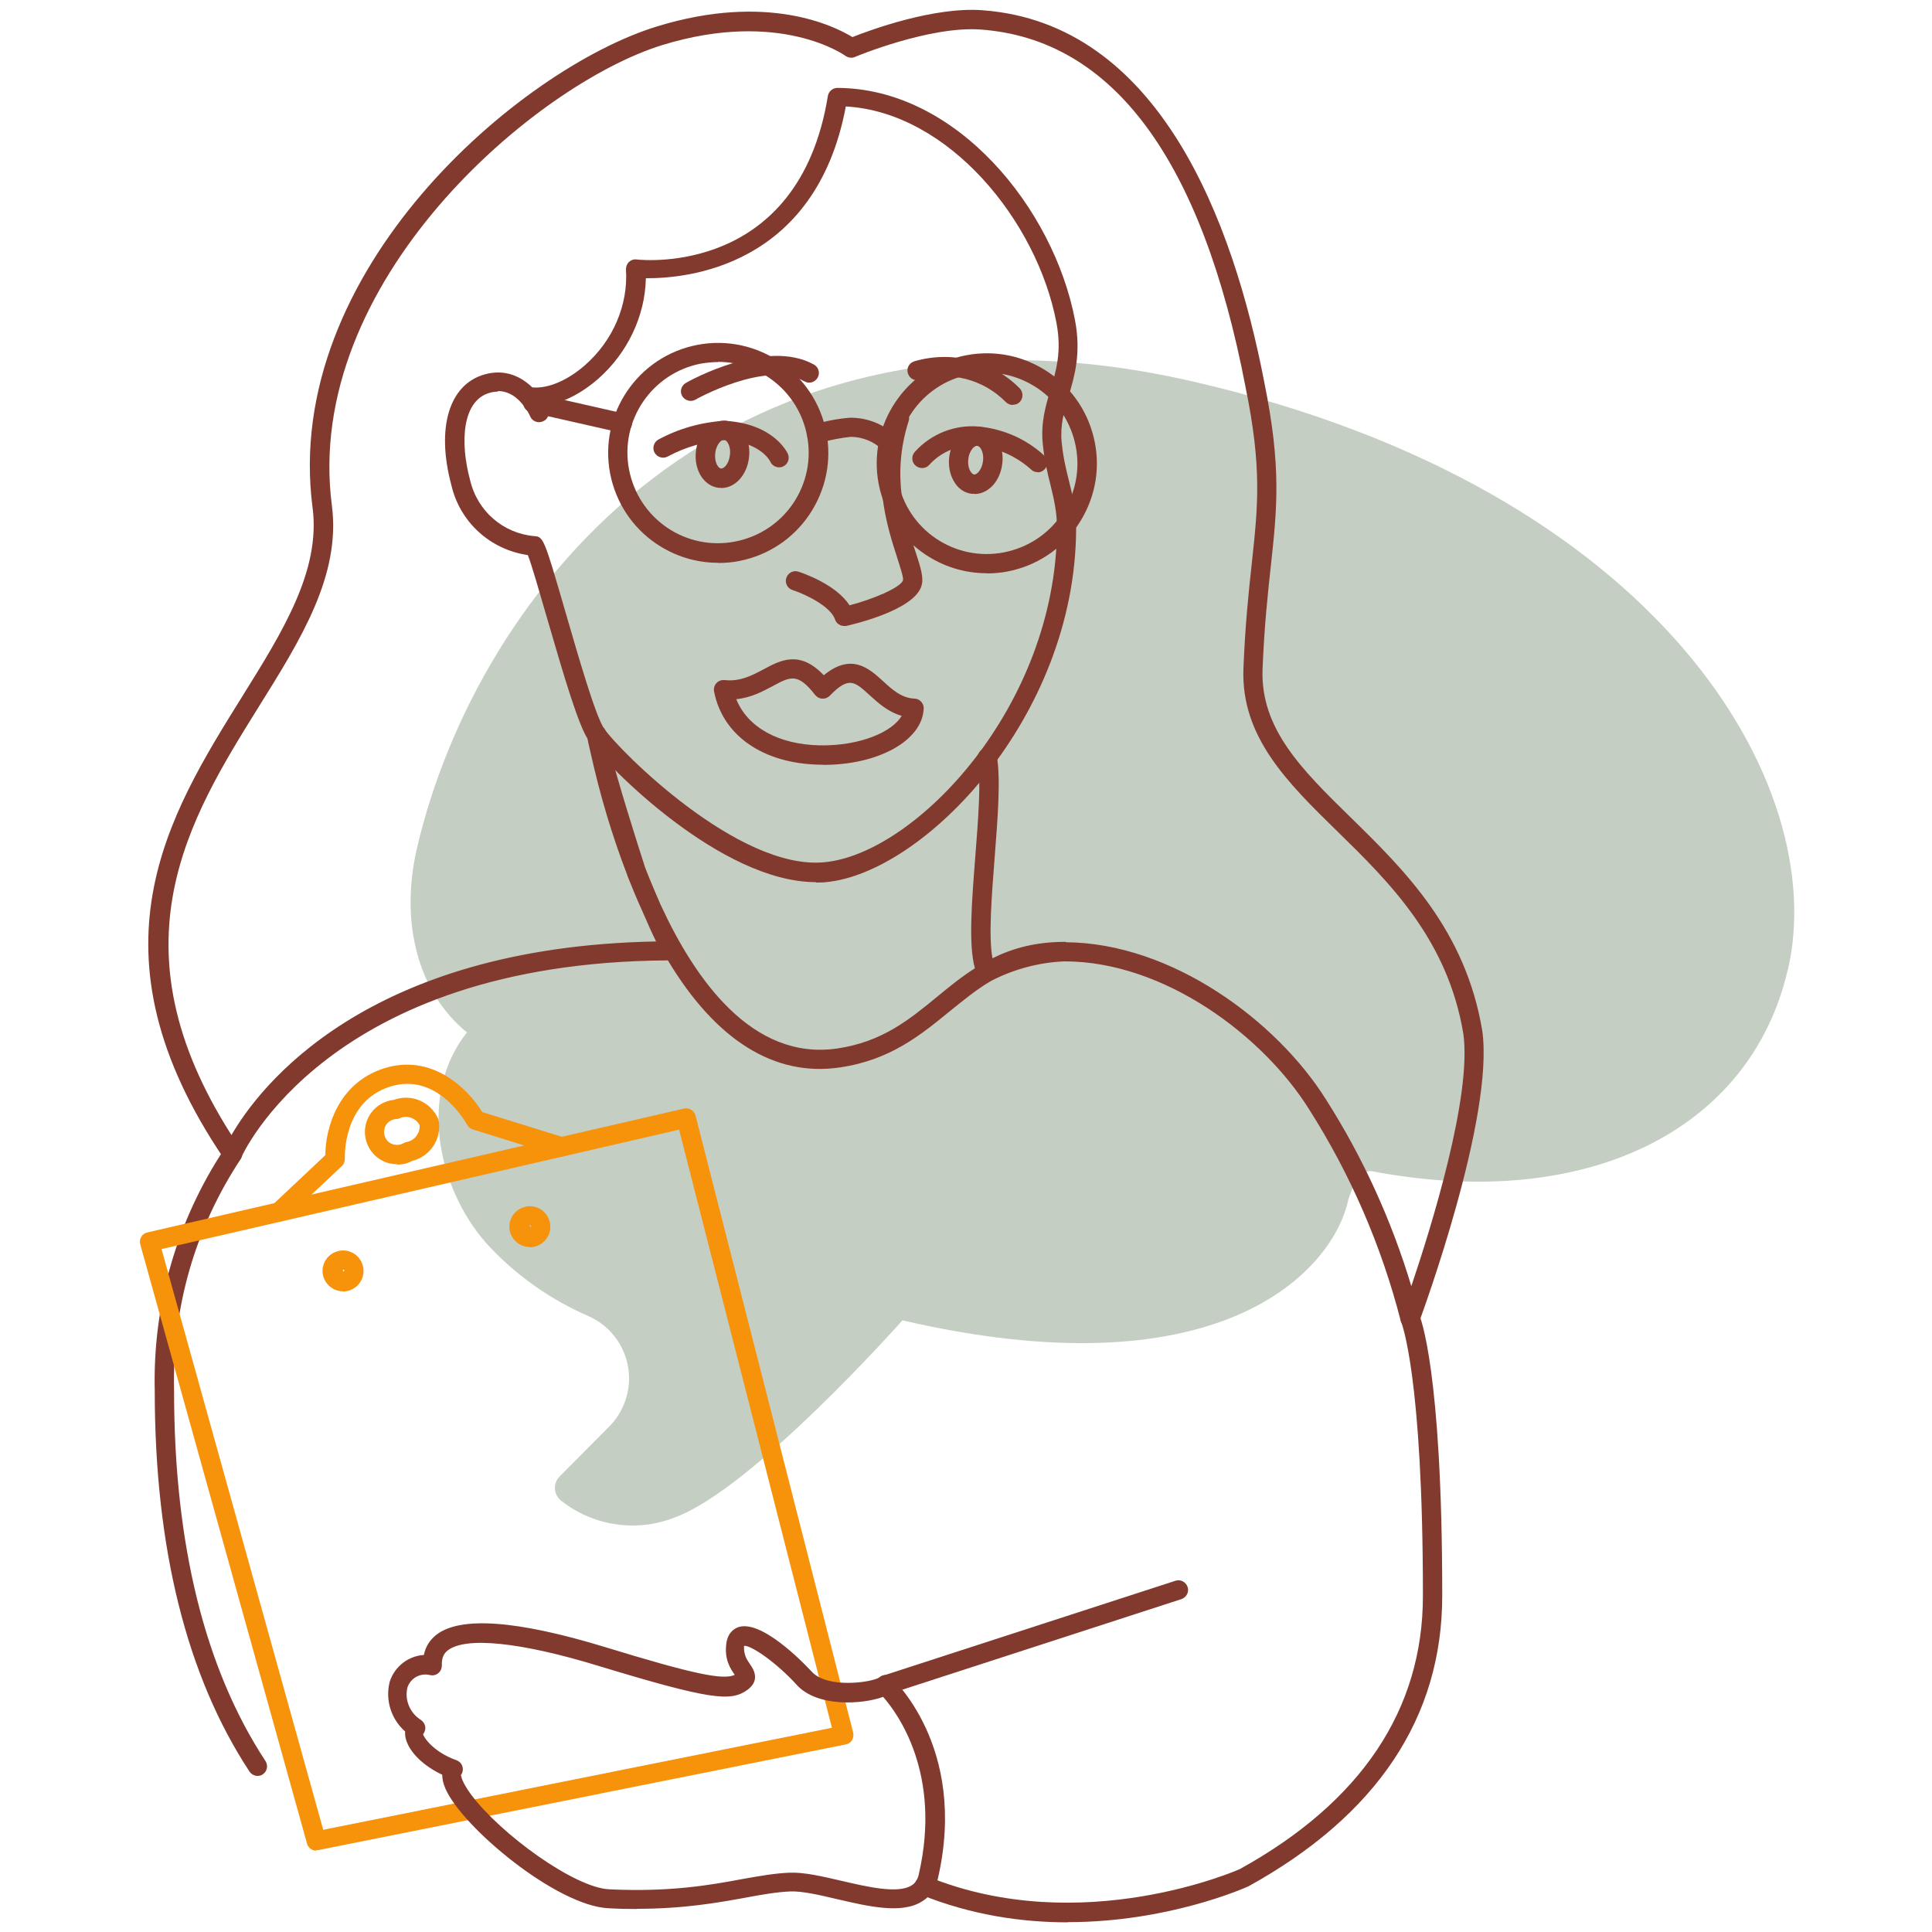 <?xml version="1.0" encoding="UTF-8"?>
<svg id="Layer_1" data-name="Layer 1" xmlns="http://www.w3.org/2000/svg" viewBox="0 0 100 100">
  <g id="Path_634" data-name="Path 634">
    <path d="M92.54,50.2c2.21-9.51-6.52-24.82-30.69-30.43s-37.18,10.84-40.27,24.14c-.9,3.89.08,7.48,2.59,9.53-2.48,3.1-1.61,7.94,1.01,10.92,1.48,1.62,3.3,2.91,5.32,3.78,1.77.81,2.55,2.9,1.74,4.67-.17.38-.41.73-.71,1.03-1.01,1.01-1.96,1.98-2.56,2.58-.33.33-.33.86,0,1.19.02.02.05.05.08.07,1.65,1.3,3.87,1.64,5.83.88,4.04-1.43,11.83-10.22,11.83-10.22,16.08,3.73,21.94-2.25,22.99-5.89.47-2.03,1.3-1.83,1.3-1.83,11.16,2.13,19.61-2.14,21.53-10.41" fill="#c5cec3"/>
  </g>
  <g id="Path_635" data-name="Path 635">
    <path d="M43.69,32.4c-.21,0-.41-.14-.47-.34-.22-.65-1.46-1.28-2.2-1.52-.26-.08-.41-.37-.32-.63.08-.26.37-.41.63-.32.22.07,1.95.66,2.64,1.74,1.11-.28,2.66-.91,2.77-1.3.03-.15-.16-.71-.3-1.16-.51-1.58-1.38-4.22-.36-7.38.08-.26.37-.41.63-.32.26.08.41.37.32.63-.92,2.86-.15,5.21.36,6.77.26.8.43,1.32.31,1.74-.38,1.34-3.88,2.08-3.91,2.09-.03,0-.06,0-.1,0Z" fill="#833a2e"/>
  </g>
  <g id="Path_636" data-name="Path 636">
    <path d="M42.61,39.58c-.06,0-.12,0-.17,0-2.94-.05-5.04-1.51-5.48-3.79-.03-.16.02-.32.12-.43.11-.12.26-.17.42-.16.83.09,1.44-.25,2.03-.56.87-.47,1.86-1,3.11.31,1.44-1.19,2.37-.33,3.07.31.49.45.96.87,1.62.9.13,0,.26.06.35.16.09.1.14.23.13.36-.07,1.65-2.34,2.91-5.19,2.91ZM38.11,36.19c.58,1.45,2.18,2.35,4.34,2.39,2.1.03,3.75-.71,4.22-1.53-.71-.2-1.22-.67-1.65-1.06-.79-.72-1.08-1-2.07.02-.1.1-.23.16-.39.15-.14,0-.28-.08-.37-.19-.9-1.16-1.28-.95-2.19-.46-.51.27-1.11.6-1.89.68Z" fill="#833a2e"/>
  </g>
  <g id="Path_637" data-name="Path 637">
    <path d="M42.23,45.66c-4.91,0-10.82-6-11.77-7.35-.5-.72-1.2-3.06-2.14-6.3-.38-1.31-.8-2.78-1-3.28-1.95-.28-3.52-1.71-3.96-3.63-.79-2.95-.12-5.2,1.72-5.72,1.06-.3,1.89.11,2.47.67.79.08,1.82-.35,2.73-1.15,1.45-1.27,2.24-3.12,2.12-4.95,0-.15.05-.29.15-.39.11-.1.25-.15.4-.13.34.04,8.39.84,9.9-8.46.04-.24.25-.42.49-.42h0c6.18.02,11.2,6.25,12.3,12.01.33,1.72-.02,2.91-.33,3.95-.24.8-.44,1.49-.36,2.37.08.8.23,1.42.38,2.01.19.77.37,1.51.37,2.51-.05,9.74-7.89,17.79-12.95,18.26-.17.02-.35.02-.52.02ZM25.77,20.27c-.13,0-.27.02-.42.06-1.43.4-1.55,2.56-1.02,4.51.37,1.61,1.71,2.77,3.33,2.91.47.03.51.14,1.62,3.97.66,2.27,1.55,5.37,2,6.01.77,1.11,6.93,7.32,11.38,6.9,4.71-.43,12-8.04,12.05-17.27,0-.88-.16-1.52-.34-2.27-.15-.6-.32-1.28-.4-2.16-.1-1.06.15-1.92.4-2.75.31-1.03.59-2,.31-3.48-1-5.26-5.58-10.89-10.9-11.19-1.57,8.36-8.33,8.91-10.35,8.89-.04,1.95-.94,3.86-2.47,5.21-.86.75-1.8,1.23-2.68,1.37.03.06.06.12.08.18.11.25,0,.55-.26.65-.25.11-.55,0-.66-.26-.01-.03-.16-.37-.45-.69-.03-.03-.06-.06-.08-.09-.27-.28-.65-.53-1.13-.53Z" fill="#833a2e"/>
  </g>
  <g id="Path_638" data-name="Path 638">
    <path d="M72.99,68.74s-.02,0-.03,0c-.22-.01-.4-.16-.46-.38-1-3.88-2.59-7.56-4.74-10.94-2.38-3.81-7.5-7.66-12.66-7.66-1.3.05-2.61.4-3.78,1-.78.45-1.46,1.02-2.17,1.59-1.52,1.24-3.08,2.52-5.68,2.9-3.38.5-6.42-1.41-8.9-5.54-17.63.1-22.04,10.11-22.09,10.21-.07.17-.23.29-.41.3-.17.01-.36-.07-.46-.22-7.3-10.76-2.92-17.78.94-23.97,2.08-3.34,4.05-6.49,3.63-9.74C14.57,14.02,26.92,3.54,34,1.37c5.72-1.76,9.19-.02,10.12.55.93-.37,4.22-1.58,6.73-1.39,9.13.67,12.98,10.87,14.6,19.31.88,4.35.65,6.48.33,9.44-.16,1.46-.34,3.11-.43,5.35-.12,3.09,2.04,5.21,4.55,7.67,2.79,2.73,5.95,5.83,6.82,11.04.64,4.45-3.1,14.63-3.26,15.07-.07.2-.26.33-.47.33ZM55.17,48.77c5.52.04,10.93,4.11,13.45,8.12,1.92,3.01,3.4,6.26,4.43,9.68,1.02-3.02,3.15-9.85,2.69-13.07-.81-4.88-3.85-7.86-6.53-10.48-2.57-2.51-4.99-4.89-4.85-8.42.09-2.28.27-3.95.43-5.42.32-2.97.54-4.94-.32-9.14-2.26-11.78-6.87-18.01-13.7-18.51-2.64-.2-6.49,1.4-6.52,1.42-.16.07-.35.04-.49-.06-.03-.02-3.38-2.43-9.47-.56-6.6,2.03-18.63,12.28-17.11,23.85.46,3.6-1.6,6.9-3.78,10.39-3.61,5.8-7.69,12.35-1.42,22.18,1.43-2.47,6.91-9.74,21.98-10.02-.19-.38-.44-.93-.77-1.7-.05-.1-.09-.21-.14-.31-.14-.32-.27-.64-.4-.96-.05-.12-.1-.25-.16-.39,0-.02-.02-.06-.04-.12-.78-2.03-1.4-4.12-1.87-6.24-.1-.4-.17-.73-.19-.93-.03-.27.15-.51.42-.55.26-.04.52.13.57.4.06.3.12.61.19.91.41,1.62,1.37,4.67,1.82,6.06.07.18.14.35.21.53.19.47.4.95.59,1.39,1.78,3.87,4.74,8.09,9.14,7.45,2.32-.34,3.72-1.48,5.19-2.69.62-.51,1.24-1.02,1.94-1.46-.34-1.23-.16-3.44.02-5.77.15-1.92.31-3.91.13-5.06-.04-.27.14-.53.42-.57.27-.04.53.14.57.42.2,1.26.04,3.22-.12,5.29-.15,1.92-.32,4.06-.11,5.17,1.02-.51,2.22-.85,3.75-.85.02,0,.03,0,.05,0Z" fill="#833a2e"/>
  </g>
  <g id="Path_639" data-name="Path 639">
    <path d="M37.16,29.13c-1.13,0-2.23-.34-3.18-.98-1.26-.85-2.11-2.15-2.4-3.64-.59-3.08,1.43-6.07,4.52-6.66,3.08-.59,6.07,1.44,6.67,4.52h0c.29,1.49-.03,3.01-.88,4.27-.85,1.26-2.15,2.11-3.64,2.4-.36.07-.72.1-1.08.1ZM37.17,18.74c-.29,0-.59.03-.89.08-2.54.49-4.21,2.95-3.72,5.49.24,1.23.94,2.3,1.97,3s2.29.96,3.52.72c1.23-.24,2.3-.94,3-1.97.7-1.04.96-2.29.72-3.52h0c-.43-2.24-2.4-3.81-4.61-3.81Z" fill="#833a2e"/>
  </g>
  <g id="Path_640" data-name="Path 640">
    <path d="M51.06,29.67c-1.13,0-2.23-.34-3.18-.98-1.26-.85-2.11-2.15-2.4-3.64-.59-3.08,1.44-6.07,4.52-6.66,1.5-.29,3.01.03,4.27.88,1.26.85,2.11,2.15,2.4,3.64h0c.29,1.49-.03,3.01-.88,4.27-.85,1.26-2.15,2.11-3.64,2.4-.36.07-.72.1-1.08.1ZM51.08,19.29c-.3,0-.6.03-.89.09-2.54.49-4.21,2.95-3.72,5.49.24,1.23.94,2.3,1.97,3,1.04.7,2.29.96,3.52.72,1.23-.24,2.3-.94,3-1.97.7-1.04.96-2.29.72-3.52h0c-.24-1.23-.94-2.3-1.97-3-.79-.53-1.69-.81-2.62-.81Z" fill="#833a2e"/>
  </g>
  <g id="Line_62" data-name="Line 62">
    <path d="M32.21,22.4s-.07,0-.11-.01l-4.63-1.05c-.27-.06-.44-.33-.38-.6.06-.27.33-.44.6-.38l4.63,1.05c.27.06.44.33.38.6-.05.23-.26.39-.49.39Z" fill="#833a2e"/>
  </g>
  <g id="Path_641" data-name="Path 641">
    <path d="M46,23.4c-.12,0-.25-.05-.35-.14-.43-.41-1-.64-1.6-.65-.52.05-1.09.16-1.64.32-.27.08-.54-.07-.62-.33-.08-.26.07-.54.33-.62.61-.19,1.25-.31,1.89-.36.9,0,1.71.33,2.33.92.2.19.21.51.02.71-.1.1-.23.15-.36.15Z" fill="#833a2e"/>
  </g>
  <g id="Path_642" data-name="Path 642">
    <path d="M40.33,24.19c-.19,0-.38-.11-.46-.3-.02-.03-.5-1.01-2.36-1.11-.99.06-2.03.35-2.95.85-.24.13-.54.04-.68-.2-.13-.24-.04-.55.2-.68,1.05-.57,2.23-.9,3.42-.97,2.56.14,3.25,1.65,3.28,1.71.11.25,0,.55-.26.66-.06.03-.13.04-.2.04Z" fill="#833a2e"/>
  </g>
  <g id="Path_643" data-name="Path 643">
    <path d="M37.33,25.25s-.09,0-.13,0c-.77-.09-1.29-.92-1.18-1.89h0c.11-.97.81-1.66,1.57-1.58.4.04.75.29.96.69.19.34.27.77.22,1.2-.1.92-.72,1.59-1.44,1.59ZM37.02,23.47c-.05.44.15.77.3.78.16.01.41-.25.46-.7.03-.23-.01-.45-.1-.61-.03-.05-.1-.17-.2-.18-.14-.02-.41.25-.46.7h0Z" fill="#833a2e"/>
  </g>
  <g id="Path_644" data-name="Path 644">
    <path d="M53.71,24.44c-.12,0-.24-.04-.33-.13-.78-.7-1.74-1.13-2.78-1.23-.94-.09-1.87.28-2.5.98-.18.21-.5.22-.71.04-.21-.18-.23-.5-.04-.71.84-.94,2.09-1.43,3.34-1.31,1.26.13,2.42.64,3.35,1.49.21.19.22.5.04.71-.1.11-.23.17-.37.17Z" fill="#833a2e"/>
  </g>
  <g id="Path_645" data-name="Path 645">
    <path d="M50.44,25.56s-.08,0-.13,0c-.4-.04-.75-.29-.96-.69-.19-.34-.27-.77-.22-1.2h0c.05-.43.22-.83.48-1.12.3-.33.69-.5,1.09-.46.31.03.6.2.82.47.29.36.42.88.36,1.42-.1.92-.72,1.59-1.44,1.59ZM50.57,23.07c-.06,0-.14.05-.22.13-.12.14-.21.34-.23.57h0c-.03.23.01.45.1.61.06.1.13.17.2.18.14.02.41-.25.46-.7.04-.32-.05-.56-.15-.69-.03-.04-.09-.09-.15-.1,0,0,0,0-.01,0ZM49.63,23.72h0,0Z" fill="#833a2e"/>
  </g>
  <g id="Path_646" data-name="Path 646">
    <path d="M55.27,99.5c-2.36,0-4.98-.37-7.6-1.43-.26-.1-.38-.4-.28-.65.1-.26.4-.38.65-.28,7.95,3.22,16.06-.36,16.14-.4,6.27-3.47,9.47-8.24,9.47-14.14,0-11.4-1.11-14.13-1.12-14.16-.11-.25,0-.55.26-.66.25-.11.54,0,.66.25.05.11,1.2,2.82,1.2,14.56,0,6.3-3.37,11.36-10.02,15.04-.26.12-4.21,1.86-9.36,1.86Z" fill="#833a2e"/>
  </g>
  <g id="Line_63" data-name="Line 63">
    <path d="M45.84,87.72c-.21,0-.41-.13-.48-.35-.08-.26.06-.54.32-.63l15.16-4.92c.26-.09.54.06.63.32s-.06.54-.32.63l-15.16,4.92c-.05.02-.1.02-.15.02Z" fill="#833a2e"/>
  </g>
  <g id="Path_647" data-name="Path 647">
    <path d="M13.33,91.92c-.16,0-.32-.08-.42-.23-3.25-4.94-4.9-11.57-4.9-19.69-.11-4.47,1.14-8.82,3.62-12.56.15-.23.46-.29.69-.14.23.15.29.46.14.69-2.36,3.57-3.56,7.72-3.45,12,0,7.94,1.59,14.38,4.73,19.16.15.23.09.54-.14.69-.08.06-.18.08-.27.08Z" fill="#833a2e"/>
  </g>
  <g id="Path_648" data-name="Path 648">
    <path d="M35.75,20.75c-.17,0-.34-.09-.44-.25-.14-.24-.05-.54.19-.68.17-.1,4.16-2.33,6.63-.95.24.13.33.44.19.68-.14.24-.44.33-.68.19-1.98-1.11-5.61.92-5.65.95-.08.04-.16.06-.25.06Z" fill="#833a2e"/>
  </g>
  <g id="Path_649" data-name="Path 649">
    <path d="M52.42,20.96c-.13,0-.26-.05-.36-.15-1.16-1.18-2.87-1.62-4.45-1.15-.26.08-.54-.07-.62-.34s.07-.54.34-.62c1.94-.57,4.03-.03,5.45,1.4.19.2.19.51,0,.71-.1.1-.22.14-.35.14Z" fill="#833a2e"/>
  </g>
  <g id="Path_650" data-name="Path 650">
    <path d="M16.37,95.79c-.22,0-.42-.15-.48-.37l-8.63-31.01c-.04-.13-.02-.27.05-.39.07-.12.18-.2.32-.23l27.77-6.41c.27-.06.53.1.6.36l8.16,31.94c.03.13.01.27-.06.39-.07.12-.19.2-.32.22l-27.3,5.47s-.07,0-.1,0ZM8.36,64.65l8.37,30.06,26.33-5.28-7.91-30.96-26.78,6.18Z" fill="#f7920b"/>
  </g>
  <g id="Path_651" data-name="Path 651">
    <path d="M20.56,60.26c-.14,0-.28-.02-.42-.05-.43-.11-.8-.39-1.02-.77-.23-.39-.29-.84-.18-1.27.11-.43.39-.8.77-1.02.21-.12.44-.2.67-.22.9-.33,1.89.08,2.29.96.02.04.03.08.04.13.15.95-.45,1.84-1.38,2.07-.24.13-.5.19-.77.19ZM21.01,57.81c-.11,0-.22.02-.32.07-.05.02-.11.04-.17.04-.11,0-.21.04-.31.09-.16.09-.27.24-.31.41-.04.17-.02.36.07.51.09.16.24.27.41.31.17.04.36.02.51-.07.05-.03.1-.05.16-.06.42-.08.7-.46.67-.88-.15-.27-.43-.42-.72-.42Z" fill="#f7920b"/>
  </g>
  <g id="Path_652" data-name="Path 652">
    <path d="M14.44,63.24c-.13,0-.27-.05-.36-.16-.19-.2-.18-.52.02-.71l2.74-2.58c0-1.35.63-3.74,3.06-4.5,2.47-.77,4.32,1.06,5.06,2.27l4.25,1.32c.26.08.41.36.33.63s-.36.41-.63.33l-4.44-1.38c-.12-.04-.23-.12-.29-.24-.06-.11-1.53-2.75-3.98-1.98-2.49.78-2.35,3.7-2.35,3.73,0,.15-.05.29-.16.39l-2.9,2.73c-.1.09-.22.14-.34.14Z" fill="#f7920b"/>
  </g>
  <g id="Path_653" data-name="Path 653">
    <path d="M17.76,66.84c-.41,0-.8-.24-.98-.64-.23-.54.02-1.16.56-1.39.26-.11.55-.12.81-.01.26.1.47.31.58.57h0c.23.54-.02,1.16-.56,1.39-.14.06-.28.09-.42.09ZM17.98,66.29h0,0ZM17.76,65.72s-.01,0-.02,0l.05.11s.03-.08.03-.08c0-.02-.04-.04-.06-.04Z" fill="#f7920b"/>
  </g>
  <g id="Path_654" data-name="Path 654">
    <path d="M27.43,64.55c-.41,0-.8-.24-.98-.64-.23-.54.02-1.16.56-1.39.26-.11.55-.12.81-.01.26.1.47.31.58.57h0c.23.54-.02,1.16-.56,1.39-.14.06-.28.09-.42.09ZM27.65,64h0,0ZM27.43,63.43s-.01,0-.02,0l.05.11s.03-.08.03-.08c0-.02-.04-.04-.06-.04Z" fill="#f7920b"/>
  </g>
  <g id="Path_655" data-name="Path 655">
    <path d="M32.96,98.81c-.46,0-.95-.01-1.47-.04-2.69-.13-7.55-4.18-8.43-6.18-.13-.29-.17-.53-.17-.73-.96-.45-1.69-1.15-1.88-1.84-.04-.14-.05-.28-.04-.4-.72-.63-1.04-1.62-.8-2.57.26-.81.98-1.34,1.77-1.39.08-.42.3-.77.64-1.04,1.24-.97,4.17-.76,8.73.63,4.51,1.38,6.12,1.73,6.72,1.44,0,0,0,0,0,0-.21-.3-.56-.8-.43-1.66.09-.57.45-.76.65-.82,1.32-.38,3.73,2.28,3.76,2.31.81.9,3.13.56,3.51.3.15-.14.36-.16.54-.06.04.02,4.06,3.59,2.49,10.45h0c-.12.54-.4.95-.83,1.21-1.05.66-2.75.26-4.39-.12-.93-.22-1.8-.42-2.42-.4-.7.03-1.45.16-2.31.32-1.44.26-3.18.58-5.65.58ZM23.87,91.9s-.01.28.53,1.01c1.51,2.01,5.31,4.79,7.13,4.88,3.16.15,5.23-.22,6.89-.53.9-.16,1.68-.3,2.45-.33.75-.03,1.69.19,2.68.42,1.37.32,2.93.68,3.63.24.2-.12.32-.31.38-.59h0c1.19-5.2-1.1-8.32-1.85-9.17-1.06.39-3.41.55-4.47-.62-1.03-1.14-2.39-2.08-2.73-2.02-.02.47.14.7.31.95.16.23.57.82-.15,1.34-.85.6-1.89.51-7.68-1.25-4.05-1.24-6.9-1.53-7.82-.8-.14.11-.32.31-.3.76,0,.16-.06.31-.18.41s-.28.14-.44.1c-.5-.12-1,.16-1.16.64-.16.63.12,1.32.69,1.68.12.08.2.2.23.34.02.14-.02.29-.11.4.01.13.51.92,1.73,1.35.15.06.27.18.31.34s0,.33-.1.45h0Z" fill="#833a2e"/>
  </g>
</svg>
